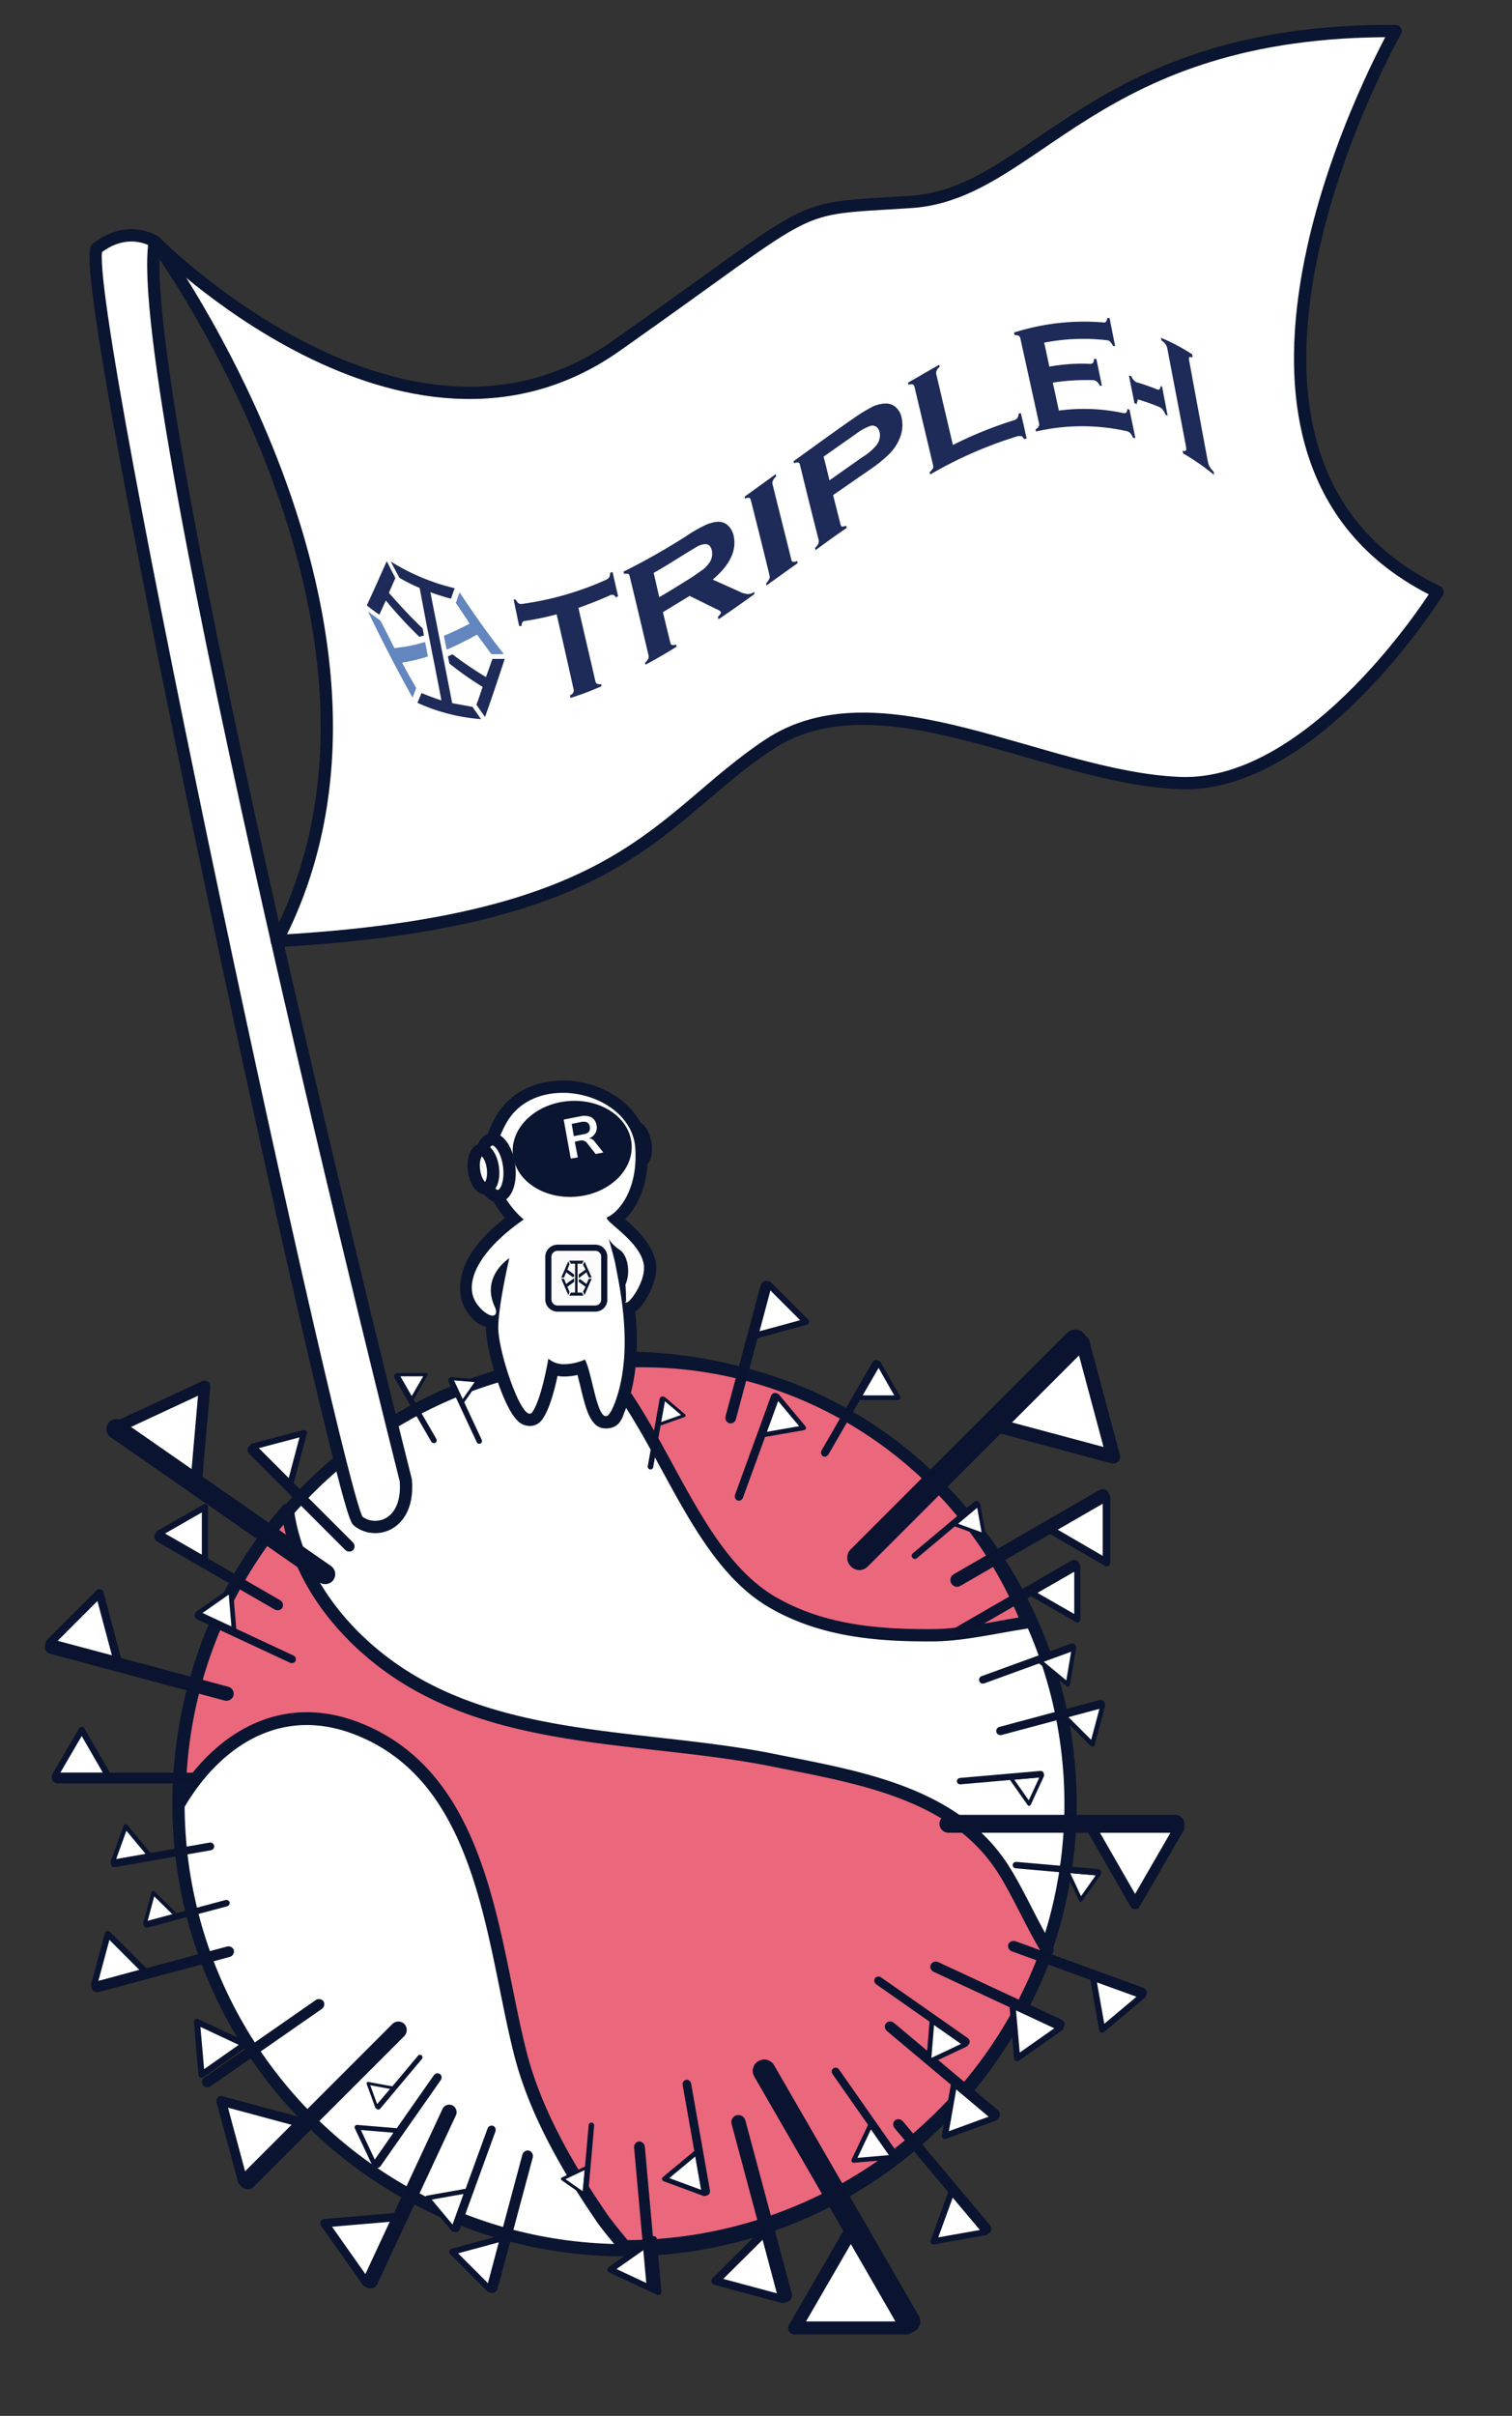 <svg xmlns="http://www.w3.org/2000/svg" xmlns:xlink="http://www.w3.org/1999/xlink" viewBox="0 0 492.2 786.1"><rect x="0" y="0" width="492.2" height="786.1" fill="#333333" stroke="none"/><defs><style>.a{fill:none;}.b{clip-path:url(#a);}.c{clip-path:url(#b);}.d{fill:#0a1531;}.e{clip-path:url(#c);}.f{clip-path:url(#d);}.g{clip-path:url(#e);}.h,.n,.u{fill:#eb677c;}.i{clip-path:url(#f);}.j{clip-path:url(#g);}.k{clip-path:url(#h);}.l,.p,.q{fill:#fbfbfb;}.aa,.ab,.ac,.ad,.ae,.af,.ag,.ah,.ai,.aj,.ak,.al,.am,.an,.ao,.ap,.aq,.ar,.as,.at,.au,.av,.aw,.ax,.ay,.l,.p,.v,.w,.x,.y,.z{stroke:#0a1430;}.aa,.ab,.ac,.ad,.ae,.af,.ag,.ah,.ai,.aj,.ak,.al,.am,.an,.ao,.ap,.aq,.ar,.as,.at,.au,.av,.aw,.ax,.ay,.l,.m,.n,.p,.u,.v,.w,.x,.y,.z{stroke-linejoin:round;}.l{stroke-width:2.5px;}.aa,.ab,.ac,.ad,.ae,.af,.ag,.ah,.ai,.aj,.ak,.al,.am,.an,.ao,.ap,.aq,.ar,.as,.at,.au,.av,.aw,.ax,.ay,.m,.o,.v,.w,.x,.y,.z{fill:#fff;}.m,.n,.u{stroke:#0a1531;stroke-linecap:round;}.m,.n,.p{stroke-width:4px;}.r{fill:#0a1430;}.s{fill:#6386bf;}.t{fill:#1e2b58;}.u{stroke-width:4.17px;}.v{stroke-width:0.99px;}.w{stroke-width:3.74px;}.x{stroke-width:1.51px;}.y{stroke-width:1.43px;}.z{stroke-width:2px;}.aa{stroke-width:0.95px;}.ab{stroke-width:1.55px;}.ac{stroke-width:2.73px;}.ad{stroke-width:1.54px;}.ae{stroke-width:1px;}.af{stroke-width:1.6px;}.ag{stroke-width:1.49px;}.ah{stroke-width:1.56px;}.ai{stroke-width:1.21px;}.aj{stroke-width:1.19px;}.ak{stroke-width:1.4px;}.al{stroke-width:2.47px;}.am{stroke-width:1.18px;}.an{stroke-width:1.55px;}.ao{stroke-width:1.01px;}.ap{stroke-width:1.08px;}.aq{stroke-width:2.65px;}.ar{stroke-width:1.21px;}.as{stroke-width:3.13px;}.at{stroke-width:2.63px;}.au{stroke-width:4.24px;}.av{stroke-width:3.33px;}.aw{stroke-width:1.53px;}.ax{stroke-width:4.48px;}.ay{stroke-width:1.5px;}</style><clipPath id="a"><circle class="a" cx="-299" cy="546.3" r="105.6"/></clipPath><clipPath id="b"><path class="a" d="M-338.3,467.9s134.5,97.8,83.3,284.6l92.4-25.5S-116.4,565.7-338.3,467.9Z"/></clipPath><clipPath id="c"><path class="a" d="M-338.3,467.9S-186.4,400.3-50.1,538L-26,445.2S-142.7,324.5-338.3,467.9Z"/></clipPath><clipPath id="d"><path class="a" d="M-338.3,467.9s17.4-165.4,204.8-214.5l-68.3-67.3S-364.7,226.8-338.3,467.9Z"/></clipPath><clipPath id="e"><circle class="a" cx="805.6" cy="530.1" r="97.8"/></clipPath><clipPath id="f"><path class="a" d="M769.2,457.4S644.6,366.8,692,193.7l-85.7,23.7S563.5,366.8,769.2,457.4Z"/></clipPath><clipPath id="g"><path class="a" d="M769.2,457.4s-140.8,62.6-267-65l-22.3,86S587.9,590.2,769.2,457.4Z"/></clipPath><clipPath id="h"><path class="a" d="M769.2,457.4S753,610.6,579.4,656.1l63.3,62.3S793.5,680.8,769.2,457.4Z"/></clipPath></defs><title>Triple-I_orion</title><g class="b"><g class="c"><polygon class="d" points="-7 326.6 -4.1 332.5 2.5 333.5 -2.3 338.1 -1.2 344.6 -7 341.5 -12.9 344.6 -11.8 338.1 -16.5 333.5 -10 332.5 -7 326.6"/><polygon class="d" points="-7 354.1 -4.1 360 2.5 360.9 -2.3 365.6 -1.2 372.1 -7 369 -12.9 372.1 -11.8 365.6 -16.5 360.9 -10 360 -7 354.1"/><polygon class="d" points="-7 381.5 -4.1 387.4 2.5 388.4 -2.3 393 -1.2 399.6 -7 396.5 -12.9 399.6 -11.8 393 -16.5 388.4 -10 387.4 -7 381.5"/><polygon class="d" points="-7 409 -4.1 414.9 2.5 415.9 -2.3 420.5 -1.2 427 -7 423.9 -12.9 427 -11.8 420.5 -16.5 415.9 -10 414.9 -7 409"/><polygon class="d" points="-7 436.4 -4.1 442.4 2.5 443.3 -2.3 447.9 -1.2 454.5 -7 451.4 -12.9 454.5 -11.8 447.9 -16.5 443.3 -10 442.4 -7 436.4"/><polygon class="d" points="-7 463.9 -4.1 469.8 2.5 470.8 -2.3 475.4 -1.2 481.9 -7 478.9 -12.9 481.9 -11.8 475.4 -16.5 470.8 -10 469.8 -7 463.9"/><polygon class="d" points="-7.9 489.3 -5 495.3 1.6 496.2 -3.2 500.8 -2 507.4 -7.9 504.3 -13.8 507.4 -12.6 500.8 -17.4 496.2 -10.8 495.3 -7.9 489.3"/><polygon class="d" points="-7.9 516.8 -5 522.7 1.6 523.7 -3.2 528.3 -2 534.8 -7.9 531.7 -13.8 534.8 -12.6 528.3 -17.4 523.7 -10.8 522.7 -7.9 516.8"/><polygon class="d" points="-7.9 544.2 -5 550.2 1.6 551.1 -3.2 555.8 -2 562.3 -7.9 559.2 -13.8 562.3 -12.6 555.8 -17.4 551.1 -10.8 550.2 -7.9 544.2"/><polygon class="d" points="-7.9 571.7 -5 577.6 1.6 578.6 -3.2 583.2 -2 589.7 -7.9 586.7 -13.8 589.7 -12.6 583.2 -17.4 578.6 -10.8 577.6 -7.9 571.7"/><polygon class="d" points="-7.9 599.2 -5 605.1 1.6 606.1 -3.2 610.7 -2 617.2 -7.9 614.1 -13.8 617.2 -12.6 610.7 -17.4 606.1 -10.8 605.1 -7.9 599.2"/><polygon class="d" points="-7.9 626.6 -5 632.6 1.6 633.5 -3.2 638.1 -2 644.7 -7.9 641.6 -13.8 644.7 -12.6 638.1 -17.4 633.5 -10.8 632.6 -7.9 626.6"/><polygon class="d" points="-7.9 652 -5 658 1.6 658.9 -3.2 663.6 -2 670.1 -7.9 667 -13.8 670.1 -12.6 663.6 -17.4 658.9 -10.8 658 -7.9 652"/><polygon class="d" points="-7.9 679.5 -5 685.4 1.6 686.4 -3.2 691 -2 697.5 -7.9 694.5 -13.8 697.5 -12.6 691 -17.4 686.4 -10.8 685.4 -7.9 679.5"/><polygon class="d" points="-7.9 707 -5 712.9 1.6 713.9 -3.2 718.5 -2 725 -7.9 721.9 -13.8 725 -12.6 718.5 -17.4 713.9 -10.8 712.9 -7.9 707"/><polygon class="d" points="-7.9 734.4 -5 740.4 1.6 741.3 -3.2 745.9 -2 752.5 -7.9 749.4 -13.8 752.5 -12.6 745.9 -17.4 741.3 -10.8 740.4 -7.9 734.4"/><polygon class="d" points="-7.9 761.9 -5 767.8 1.6 768.8 -3.2 773.4 -2 779.9 -7.9 776.9 -13.8 779.9 -12.6 773.4 -17.4 768.8 -10.8 767.8 -7.9 761.9"/></g><g class="e"><polygon class="d" points="-11.9 545.4 -5.3 545.8 -1.2 540.6 0.4 547.1 6.7 549.4 1.1 552.9 0.8 559.5 -4.3 555.3 -10.7 557.1 -8.2 550.9 -11.9 545.4"/><polygon class="d" points="-15.3 441.5 -8.7 441.9 -4.6 436.7 -3 443.1 3.2 445.4 -2.4 449 -2.6 455.6 -7.7 451.3 -14.1 453.1 -11.6 447 -15.3 441.5"/><polygon class="d" points="-0.9 416.5 5.7 416.9 9.8 411.7 11.5 418.1 17.7 420.4 12.1 423.9 11.8 430.6 6.7 426.3 0.4 428.1 2.8 422 -0.9 416.5"/><polygon class="d" points="-6 480.2 0.6 480.7 4.7 475.5 6.4 481.9 12.6 484.2 7 487.7 6.7 494.3 1.6 490.1 -4.7 491.9 -2.3 485.7 -6 480.2"/><polygon class="d" points="8.5 455.2 15.1 455.6 19.2 450.4 20.8 456.9 27 459.2 21.4 462.7 21.2 469.3 16.1 465.1 9.7 466.9 12.1 460.7 8.5 455.2"/><polygon class="d" points="22.9 430.2 29.5 430.6 33.6 425.4 35.3 431.9 41.5 434.1 35.9 437.7 35.6 444.3 30.5 440.1 24.1 441.9 26.6 435.7 22.9 430.2"/><polygon class="d" points="3.4 519 10 519.4 14.1 514.2 15.7 520.6 21.9 522.9 16.3 526.5 16.1 533.1 11 528.8 4.6 530.6 7 524.5 3.4 519"/><polygon class="d" points="17.8 494 24.4 494.4 28.5 489.2 30.2 495.6 36.4 497.9 30.8 501.4 30.5 508.1 25.4 503.8 19 505.6 21.5 499.5 17.8 494"/><polygon class="d" points="32.3 468.9 38.9 469.4 43 464.2 44.6 470.6 50.8 472.9 45.2 476.4 44.9 483 39.9 478.8 33.5 480.6 35.9 474.5 32.3 468.9"/><polygon class="d" points="46.7 443.9 53.3 444.4 57.4 439.2 59 445.6 65.2 447.9 59.6 451.4 59.4 458 54.3 453.8 47.9 455.6 50.4 449.4 46.7 443.9"/><polygon class="d" points="-13.6 273.8 -7 274.2 -2.9 269 -1.3 275.4 4.9 277.7 -0.7 281.3 -0.9 287.9 -6 283.7 -12.4 285.4 -10 279.3 -13.6 273.8"/><polygon class="d" points="-4.3 312.5 2.3 313 6.4 307.8 8.1 314.2 14.3 316.5 8.7 320 8.4 326.6 3.3 322.4 -3.1 324.2 -0.6 318 -4.3 312.5"/><polygon class="d" points="10.2 287.5 16.8 288 20.9 282.8 22.5 289.2 28.7 291.5 23.1 295 22.8 301.6 17.8 297.4 11.4 299.2 13.8 293 10.2 287.5"/><polygon class="d" points="-9.4 376.3 -2.8 376.7 1.3 371.5 3 377.9 9.2 380.2 3.6 383.8 3.3 390.4 -1.8 386.2 -8.2 388 -5.7 381.8 -9.4 376.3"/><polygon class="d" points="5.1 351.3 11.7 351.7 15.8 346.5 17.4 352.9 23.6 355.2 18 358.8 17.7 365.4 12.7 361.1 6.3 362.9 8.7 356.8 5.1 351.3"/><polygon class="d" points="19.5 326.3 26.1 326.7 30.2 321.5 31.8 327.9 38 330.2 32.4 333.7 32.2 340.4 27.1 336.1 20.7 337.9 23.2 331.8 19.5 326.3"/><polygon class="d" points="33.9 301.3 40.5 301.7 44.6 296.5 46.3 302.9 52.5 305.2 46.9 308.7 46.6 315.3 41.5 311.1 35.2 312.9 37.6 306.8 33.9 301.3"/><polygon class="d" points="14.4 390 21 390.5 25.1 385.3 26.7 391.7 32.9 394 27.3 397.5 27.1 404.1 22 399.9 15.6 401.7 18.1 395.5 14.4 390"/><polygon class="d" points="28.8 365 35.4 365.4 39.5 360.2 41.2 366.7 47.4 369 41.8 372.5 41.5 379.1 36.4 374.9 30.1 376.7 32.5 370.5 28.8 365"/><polygon class="d" points="43.3 340 49.9 340.4 54 335.2 55.6 341.6 61.8 343.9 56.2 347.5 56 354.1 50.9 349.9 44.5 351.7 47 345.5 43.3 340"/><polygon class="d" points="57.7 315 64.3 315.4 68.4 310.2 70.1 316.6 76.3 318.9 70.7 322.5 70.4 329.1 65.3 324.8 58.9 326.6 61.4 320.5 57.7 315"/><polygon class="d" points="38.2 403.8 44.8 404.2 48.9 399 50.5 405.4 56.7 407.7 51.1 411.2 50.9 417.9 45.8 413.6 39.4 415.4 41.9 409.3 38.2 403.8"/><polygon class="d" points="52.6 378.7 59.2 379.2 63.3 374 65 380.4 71.2 382.7 65.6 386.2 65.3 392.8 60.2 388.6 53.8 390.4 56.3 384.3 52.6 378.7"/><polygon class="d" points="67.1 353.7 73.7 354.2 77.8 349 79.4 355.4 85.6 357.7 80 361.2 79.8 367.8 74.7 363.6 68.3 365.4 70.7 359.2 67.1 353.7"/><polygon class="d" points="81.5 328.7 88.1 329.1 92.2 323.9 93.8 330.4 100.1 332.7 94.5 336.2 94.2 342.8 89.1 338.6 82.7 340.4 85.2 334.2 81.5 328.7"/><polygon class="d" points="62 417.5 68.6 417.9 72.7 412.7 74.3 419.1 80.5 421.4 74.9 425 74.7 431.6 69.6 427.4 63.2 429.2 65.6 423 62 417.5"/><polygon class="d" points="76.4 392.5 83 392.9 87.1 387.7 88.7 394.1 95 396.4 89.4 400 89.1 406.6 84 402.3 77.6 404.1 80.1 398 76.4 392.5"/><polygon class="d" points="90.8 367.5 97.5 367.9 101.6 362.7 103.2 369.1 109.4 371.4 103.8 374.9 103.5 381.6 98.4 377.3 92.1 379.1 94.5 373 90.8 367.5"/><polygon class="d" points="105.3 342.4 111.9 342.9 116 337.7 117.6 344.1 123.8 346.4 118.2 349.9 118 356.5 112.9 352.3 106.5 354.1 109 348 105.3 342.4"/></g><g class="f"><polygon class="d" points="5 529.4 8.6 523.9 6.2 517.8 12.6 519.6 17.7 515.3 17.9 521.9 23.5 525.5 17.3 527.8 15.7 534.2 11.6 529 5 529.4"/><polygon class="d" points="-9.5 504.4 -5.8 498.9 -8.2 492.7 -1.9 494.5 3.2 490.3 3.5 496.9 9.1 500.5 2.9 502.8 1.2 509.2 -2.9 504 -9.5 504.4"/><polygon class="d" points="28.8 515.7 32.4 510.2 30 504 36.4 505.8 41.4 501.6 41.7 508.2 47.3 511.7 41.1 514 39.5 520.5 35.4 515.3 28.8 515.7"/><polygon class="d" points="14.3 490.7 18 485.2 15.5 479 21.9 480.8 27 476.6 27.3 483.2 32.9 486.7 26.7 489 25 495.4 20.9 490.2 14.3 490.7"/><polygon class="d" points="-0.1 465.7 3.5 460.2 1.1 454 7.5 455.8 12.6 451.6 12.8 458.2 18.4 461.7 12.2 464 10.6 470.4 6.5 465.2 -0.1 465.7"/><polygon class="d" points="-14.6 440.6 -10.9 435.1 -13.3 429 -7 430.8 -1.9 426.5 -1.6 433.2 4 436.7 -2.2 439 -3.9 445.4 -8 440.2 -14.6 440.6"/><polygon class="d" points="52.5 502 56.2 496.4 53.8 490.3 60.1 492.1 65.2 487.9 65.5 494.5 71.1 498 64.9 500.3 63.2 506.7 59.1 501.5 52.5 502"/><polygon class="d" points="38.1 476.9 41.8 471.4 39.3 465.3 45.7 467.1 50.8 462.8 51 469.5 56.6 473 50.4 475.3 48.8 481.7 44.7 476.5 38.1 476.9"/><polygon class="d" points="23.7 451.9 27.3 446.4 24.9 440.3 31.3 442.1 36.3 437.8 36.6 444.4 42.2 448 36 450.3 34.4 456.7 30.3 451.5 23.7 451.9"/><polygon class="d" points="9.2 426.9 12.9 421.4 10.4 415.3 16.8 417 21.9 412.8 22.2 419.4 27.8 423 21.6 425.3 19.9 431.7 15.8 426.5 9.2 426.9"/><polygon class="d" points="-6.1 400.5 -2.4 395 -4.8 388.8 1.5 390.6 6.6 386.4 6.9 393 12.5 396.5 6.3 398.8 4.7 405.2 0.6 400 -6.1 400.5"/></g></g><g class="g"><path class="h" d="M598.8,524.3a187.1,187.1,0,0,1-89.1-22.2c-20.2-11.1-30.8-22-31.3-22.4l-.8-.8,23.5-90.5,2.5,2.5c28.8,29.2,60.9,50.6,95.1,63.9a238.5,238.5,0,0,0,85.7,15.9h0c49.2,0,83.6-15.1,83.9-15.2l17-7.6-15,11c-59.2,43.4-116.9,65.4-171.4,65.4Z"/><path class="d" d="M502.2,392.3c63.7,64.4,131.1,80.4,182.2,80.4s84.8-15.4,84.8-15.4c-67.6,49.5-125,65-170.4,65-76.4,0-118.9-44-118.9-44l22.3-86m-2.1-7.8-1.8,6.8-22.3,86-.6,2.2,1.6,1.6c.4.4,11.3,11.5,31.8,22.7a187.5,187.5,0,0,0,90,22.5c55.1,0,113.1-22.1,172.7-65.8l30.1-22-34.1,15.1c-.3.2-34.4,15.1-83.1,15.1a233.8,233.8,0,0,1-84.9-15.8c-34.1-13.1-65.8-34.4-94.5-63.4l-4.9-5Z"/><g class="i"><polygon class="d" points="489 588.3 486.3 582.8 480.2 581.9 484.6 577.6 483.6 571.6 489 574.4 494.4 571.6 493.4 577.6 497.8 581.9 491.7 582.8 489 588.3"/><polygon class="d" points="462.3 588.3 459.5 582.8 453.5 581.9 457.9 577.6 456.8 571.6 462.3 574.4 467.7 571.6 466.6 577.6 471 581.9 465 582.8 462.3 588.3"/><polygon class="d" points="489 562.9 486.3 557.4 480.2 556.5 484.6 552.2 483.6 546.1 489 549 494.4 546.1 493.4 552.2 497.8 556.5 491.7 557.4 489 562.9"/><polygon class="d" points="462.3 562.9 459.5 557.4 453.5 556.5 457.9 552.2 456.8 546.1 462.3 549 467.7 546.1 466.6 552.2 471 556.5 465 557.4 462.3 562.9"/><polygon class="d" points="489 537.4 486.3 531.9 480.2 531 484.6 526.8 483.6 520.7 489 523.6 494.4 520.7 493.4 526.8 497.8 531 491.7 531.9 489 537.4"/><polygon class="d" points="462.3 537.4 459.5 531.9 453.5 531 457.9 526.8 456.8 520.7 462.3 523.6 467.7 520.7 466.6 526.8 471 531 465 531.9 462.3 537.4"/><polygon class="d" points="489 512 486.3 506.5 480.2 505.6 484.6 501.3 483.6 495.3 489 498.1 494.4 495.3 493.4 501.3 497.8 505.6 491.7 506.5 489 512"/><polygon class="d" points="462.3 512 459.5 506.5 453.5 505.6 457.9 501.3 456.8 495.3 462.3 498.1 467.7 495.3 466.6 501.3 471 505.6 465 506.5 462.3 512"/><polygon class="d" points="489 486.5 486.3 481 480.2 480.2 484.6 475.9 483.6 469.8 489 472.7 494.4 469.8 493.4 475.9 497.8 480.2 491.7 481 489 486.5"/><polygon class="d" points="462.3 486.5 459.5 481 453.5 480.2 457.9 475.9 456.8 469.8 462.3 472.7 467.7 469.8 466.6 475.9 471 480.2 465 481 462.3 486.5"/><polygon class="d" points="489 461.1 486.3 455.6 480.2 454.7 484.6 450.4 483.6 444.4 489 447.2 494.4 444.4 493.4 450.4 497.8 454.7 491.7 455.6 489 461.1"/><polygon class="d" points="462.3 461.1 459.5 455.6 453.5 454.7 457.9 450.4 456.8 444.4 462.3 447.2 467.7 444.4 466.6 450.4 471 454.7 465 455.6 462.3 461.1"/><polygon class="d" points="489.8 437.6 487.1 432.1 481 431.2 485.4 426.9 484.4 420.8 489.8 423.7 495.2 420.8 494.2 426.9 498.6 431.2 492.5 432.1 489.8 437.6"/><polygon class="d" points="463.1 437.6 460.3 432.1 454.3 431.2 458.7 426.9 457.6 420.8 463.1 423.7 468.5 420.8 467.4 426.9 471.8 431.2 465.8 432.1 463.1 437.6"/><polygon class="d" points="489.8 412.1 487.1 406.6 481 405.7 485.4 401.5 484.4 395.4 489.8 398.3 495.2 395.4 494.2 401.5 498.6 405.7 492.5 406.6 489.8 412.1"/><polygon class="d" points="463.1 412.1 460.3 406.6 454.3 405.7 458.7 401.5 457.6 395.4 463.1 398.3 468.5 395.4 467.4 401.5 471.8 405.7 465.8 406.6 463.1 412.1"/><polygon class="d" points="489.8 386.7 487.1 381.2 481 380.3 485.4 376 484.4 370 489.8 372.8 495.2 370 494.2 376 498.6 380.3 492.5 381.2 489.8 386.7"/><polygon class="d" points="463.1 386.7 460.3 381.2 454.3 380.3 458.7 376 457.6 370 463.1 372.8 468.5 370 467.4 376 471.8 380.3 465.8 381.2 463.1 386.7"/><polygon class="d" points="489.8 361.2 487.1 355.7 481 354.9 485.4 350.6 484.4 344.5 489.8 347.4 495.2 344.5 494.2 350.6 498.6 354.9 492.5 355.7 489.8 361.2"/><polygon class="d" points="463.1 361.2 460.3 355.7 454.3 354.9 458.7 350.6 457.6 344.5 463.1 347.4 468.5 344.5 467.4 350.6 471.8 354.9 465.8 355.7 463.1 361.2"/><polygon class="d" points="489.8 335.8 487.1 330.3 481 329.4 485.4 325.1 484.4 319.1 489.8 321.9 495.2 319.1 494.2 325.1 498.6 329.4 492.5 330.3 489.8 335.8"/><polygon class="d" points="463.1 335.8 460.3 330.3 454.3 329.4 458.7 325.1 457.6 319.1 463.1 321.9 468.5 319.1 467.4 325.1 471.8 329.4 465.8 330.3 463.1 335.8"/><polygon class="d" points="489.8 310.4 487.1 304.9 481 304 485.4 299.7 484.4 293.6 489.8 296.5 495.2 293.6 494.2 299.7 498.6 304 492.5 304.9 489.8 310.4"/><polygon class="d" points="463.1 310.4 460.3 304.9 454.3 304 458.7 299.7 457.6 293.6 463.1 296.5 468.5 293.6 467.4 299.7 471.8 304 465.8 304.9 463.1 310.4"/><polygon class="d" points="489.8 286.8 487.1 281.3 481 280.4 485.4 276.1 484.4 270.1 489.8 273 495.2 270.1 494.2 276.1 498.6 280.4 492.5 281.3 489.8 286.8"/><polygon class="d" points="463.1 286.8 460.3 281.3 454.3 280.4 458.7 276.1 457.6 270.1 463.1 273 468.5 270.1 467.4 276.1 471.8 280.4 465.8 281.3 463.1 286.8"/><polygon class="d" points="489.8 261.4 487.1 255.9 481 255 485.4 250.7 484.4 244.7 489.8 247.5 495.2 244.7 494.2 250.7 498.6 255 492.5 255.9 489.8 261.4"/><polygon class="d" points="463.1 261.4 460.3 255.9 454.3 255 458.7 250.7 457.6 244.7 463.1 247.5 468.5 244.7 467.4 250.7 471.8 255 465.8 255.9 463.1 261.4"/><polygon class="d" points="489.8 235.9 487.1 230.4 481 229.6 485.4 225.3 484.4 219.2 489.8 222.1 495.2 219.2 494.2 225.3 498.6 229.6 492.5 230.4 489.8 235.9"/><polygon class="d" points="463.1 235.9 460.3 230.4 454.3 229.6 458.7 225.3 457.6 219.2 463.1 222.1 468.5 219.2 467.4 225.3 471.8 229.6 465.8 230.4 463.1 235.9"/><polygon class="d" points="489.8 210.5 487.1 205 481 204.1 485.4 199.8 484.4 193.8 489.8 196.6 495.2 193.8 494.2 199.8 498.6 204.1 492.5 205 489.8 210.5"/><polygon class="d" points="463.1 210.5 460.3 205 454.3 204.1 458.7 199.8 457.6 193.8 463.1 196.6 468.5 193.8 467.4 199.8 471.8 204.1 465.8 205 463.1 210.5"/><polygon class="d" points="489.8 185.1 487.1 179.6 481 178.7 485.4 174.4 484.4 168.3 489.8 171.2 495.2 168.3 494.2 174.4 498.6 178.7 492.5 179.6 489.8 185.1"/><polygon class="d" points="463.1 185.1 460.3 179.6 454.3 178.7 458.7 174.4 457.6 168.3 463.1 171.2 468.5 168.3 467.4 174.4 471.8 178.7 465.8 179.6 463.1 185.1"/><polygon class="d" points="489.8 159.6 487.1 154.1 481 153.2 485.4 148.9 484.4 142.9 489.8 145.8 495.2 142.9 494.2 148.9 498.6 153.2 492.5 154.1 489.8 159.6"/><polygon class="d" points="463.1 159.6 460.3 154.1 454.3 153.2 458.7 148.9 457.6 142.9 463.1 145.8 468.5 142.9 467.4 148.9 471.8 153.2 465.8 154.1 463.1 159.6"/></g><g class="j"><polygon class="d" points="502.1 625.8 496 625.4 492.2 630.2 490.7 624.3 485 622.2 490.1 618.9 490.4 612.7 495.1 616.7 501 615 498.7 620.7 502.1 625.8"/><polygon class="d" points="488.8 649 482.6 648.6 478.8 653.4 477.3 647.5 471.6 645.3 476.8 642.1 477 635.9 481.7 639.8 487.6 638.2 485.4 643.9 488.8 649"/><polygon class="d" points="502.2 375.1 496.1 374.7 492.3 379.6 490.7 373.6 485 371.5 490.2 368.2 490.4 362.1 495.1 366 501 364.3 498.8 370 502.2 375.1"/><polygon class="d" points="488.8 398.3 482.7 397.9 478.9 402.7 477.4 396.8 471.6 394.7 476.8 391.4 477 385.3 481.8 389.2 487.7 387.5 485.4 393.2 488.8 398.3"/><polygon class="d" points="506.9 316.1 500.8 315.7 497 320.5 495.5 314.5 489.7 312.4 494.9 309.1 495.1 303 499.9 306.9 505.8 305.3 503.5 311 506.9 316.1"/><polygon class="d" points="493.5 339.2 487.4 338.8 483.6 343.7 482.1 337.7 476.3 335.6 481.5 332.3 481.8 326.2 486.5 330.1 492.4 328.4 490.1 334.1 493.5 339.2"/><polygon class="d" points="480.1 362.4 474 362 470.2 366.8 468.7 360.9 463 358.8 468.1 355.5 468.4 349.4 473.1 353.3 479 351.6 476.7 357.3 480.1 362.4"/><polygon class="d" points="466.8 385.6 460.6 385.2 456.8 390 455.3 384.1 449.6 381.9 454.8 378.7 455 372.5 459.7 376.5 465.6 374.8 463.4 380.5 466.8 385.6"/><polygon class="d" points="500.6 530.5 494.5 530.1 490.7 534.9 489.2 528.9 483.4 526.8 488.6 523.5 488.9 517.4 493.6 521.3 499.5 519.7 497.2 525.4 500.6 530.5"/><polygon class="d" points="505.3 471.4 499.2 471 495.4 475.8 493.9 469.9 488.2 467.8 493.3 464.5 493.6 458.4 498.3 462.3 504.2 460.6 501.9 466.3 505.3 471.4"/><polygon class="d" points="492 494.6 485.8 494.2 482 499 480.5 493.1 474.8 490.9 480 487.7 480.2 481.5 484.9 485.4 490.8 483.8 488.6 489.5 492 494.6"/><polygon class="d" points="478.6 517.8 472.5 517.4 468.7 522.2 467.2 516.2 461.4 514.1 466.6 510.8 466.8 504.7 471.5 508.6 477.4 507 475.2 512.7 478.6 517.8"/><polygon class="d" points="496.7 435.5 490.6 435.1 486.8 439.9 485.3 434 479.5 431.9 484.7 428.6 484.9 422.5 489.6 426.4 495.6 424.7 493.3 430.4 496.7 435.5"/><polygon class="d" points="483.3 458.7 477.2 458.3 473.4 463.1 471.9 457.2 466.1 455 471.3 451.8 471.6 445.6 476.3 449.6 482.2 447.9 479.9 453.6 483.3 458.7"/><polygon class="d" points="469.9 481.9 463.8 481.5 460 486.3 458.5 480.3 452.7 478.2 457.9 474.9 458.2 468.8 462.9 472.7 468.8 471.1 466.5 476.8 469.9 481.9"/><polygon class="d" points="456.6 505 450.4 504.6 446.6 509.5 445.1 503.5 439.4 501.4 444.6 498.1 444.8 492 449.5 495.9 455.4 494.2 453.1 499.9 456.6 505"/><polygon class="d" points="474.7 422.8 468.5 422.4 464.7 427.2 463.2 421.3 457.5 419.1 462.7 415.9 462.9 409.7 467.6 413.7 473.5 412 471.3 417.7 474.7 422.8"/><polygon class="d" points="461.3 446 455.2 445.6 451.4 450.4 449.8 444.4 444.1 442.3 449.3 439 449.5 432.9 454.2 436.8 460.1 435.2 457.9 440.9 461.3 446"/><polygon class="d" points="447.9 469.1 441.8 468.7 438 473.6 436.5 467.6 430.7 465.5 435.9 462.2 436.1 456.1 440.9 460 446.8 458.3 444.5 464 447.9 469.1"/><polygon class="d" points="434.5 492.3 428.4 491.9 424.6 496.7 423.1 490.8 417.3 488.7 422.5 485.4 422.8 479.3 427.5 483.2 433.4 481.5 431.1 487.2 434.5 492.3"/><polygon class="d" points="452.6 410.1 446.5 409.7 442.7 414.5 441.2 408.6 435.4 406.4 440.6 403.2 440.9 397 445.6 400.9 451.5 399.3 449.2 405 452.6 410.1"/><polygon class="d" points="439.2 433.3 433.1 432.9 429.3 437.7 427.8 431.7 422.1 429.6 427.2 426.3 427.5 420.2 432.2 424.1 438.1 422.5 435.8 428.2 439.2 433.3"/><polygon class="d" points="425.9 456.4 419.7 456 415.9 460.8 414.4 454.9 408.7 452.8 413.9 449.5 414.1 443.4 418.8 447.3 424.7 445.6 422.5 451.3 425.9 456.4"/><polygon class="d" points="412.5 479.6 406.4 479.2 402.6 484 401.1 478.1 395.3 475.9 400.5 472.7 400.7 466.5 405.4 470.5 411.4 468.8 409.1 474.5 412.5 479.6"/><polygon class="d" points="508.5 567.7 502.4 567.3 498.6 572.1 497.1 566.2 491.3 564 496.5 560.8 496.8 554.6 501.5 558.6 507.4 556.9 505.1 562.6 508.5 567.7"/><polygon class="d" points="495.1 590.9 489 590.5 485.2 595.3 483.7 589.3 477.9 587.2 483.1 583.9 483.4 577.8 488.1 581.7 494 580.1 491.7 585.8 495.1 590.9"/><polygon class="d" points="481.7 614 475.6 613.6 471.8 618.5 470.3 612.5 464.6 610.4 469.8 607.1 470 601 474.7 604.9 480.6 603.2 478.3 608.9 481.7 614"/><polygon class="d" points="468.4 637.2 462.3 636.8 458.5 641.6 456.9 635.7 451.2 633.6 456.4 630.3 456.6 624.1 461.3 628.1 467.2 626.4 465 632.1 468.4 637.2"/><polygon class="d" points="486.5 555 480.4 554.6 476.6 559.4 475 553.4 469.3 551.3 474.5 548 474.7 541.9 479.4 545.8 485.3 544.2 483.1 549.9 486.5 555"/><polygon class="d" points="473.1 578.1 467 577.7 463.2 582.6 461.7 576.6 455.9 574.5 461.1 571.2 461.3 565.1 466.1 569 472 567.3 469.7 573 473.1 578.1"/><polygon class="d" points="459.7 601.3 453.6 600.9 449.8 605.7 448.3 599.8 442.5 597.7 447.7 594.4 448 588.3 452.7 592.2 458.6 590.5 456.3 596.2 459.7 601.3"/><polygon class="d" points="446.3 624.5 440.2 624.1 436.4 628.9 434.9 623 429.2 620.8 434.3 617.6 434.6 611.4 439.3 615.4 445.2 613.7 442.9 619.4 446.3 624.5"/><polygon class="d" points="464.4 542.2 458.3 541.9 454.5 546.7 453 540.7 447.3 538.6 452.4 535.3 452.7 529.2 457.4 533.1 463.3 531.5 461 537.1 464.4 542.2"/><polygon class="d" points="451.1 565.4 444.9 565 441.1 569.8 439.6 563.9 433.9 561.8 439.1 558.5 439.3 552.4 444 556.3 449.9 554.6 447.7 560.3 451.1 565.4"/><polygon class="d" points="437.7 588.6 431.6 588.2 427.8 593 426.3 587.1 420.5 584.9 425.7 581.7 425.9 575.5 430.6 579.5 436.6 577.8 434.3 583.5 437.7 588.6"/><polygon class="d" points="424.3 611.8 418.2 611.4 414.4 616.2 412.9 610.2 407.1 608.1 412.3 604.8 412.6 598.7 417.3 602.6 423.2 601 420.9 606.7 424.3 611.8"/><polygon class="d" points="442.4 529.5 436.3 529.1 432.5 533.9 431 528 425.2 525.9 430.4 522.6 430.7 516.5 435.4 520.4 441.3 518.7 439 524.4 442.4 529.5"/><polygon class="d" points="429 552.7 422.9 552.3 419.1 557.1 417.6 551.2 411.8 549 417 545.8 417.3 539.6 422 543.6 427.9 541.9 425.6 547.6 429 552.7"/><polygon class="d" points="415.7 575.9 409.5 575.5 405.7 580.3 404.2 574.3 398.5 572.2 403.7 568.9 403.9 562.8 408.6 566.7 414.5 565.1 412.2 570.8 415.7 575.9"/><polygon class="d" points="402.3 599 396.2 598.6 392.4 603.5 390.8 597.5 385.1 595.4 390.3 592.1 390.5 586 395.2 589.9 401.1 588.2 398.9 593.9 402.3 599"/><polygon class="d" points="420.4 516.8 414.3 516.4 410.5 521.2 408.9 515.3 403.2 513.2 408.4 509.9 408.6 503.8 413.3 507.7 419.2 506 417 511.7 420.4 516.8"/><polygon class="d" points="407 540 400.9 539.6 397.1 544.4 395.6 538.5 389.8 536.3 395 533.1 395.2 526.9 400 530.8 405.9 529.2 403.6 534.9 407 540"/><polygon class="d" points="393.6 563.2 387.5 562.8 383.7 567.6 382.2 561.6 376.4 559.5 381.6 556.2 381.9 550.1 386.6 554 392.5 552.4 390.2 558.1 393.6 563.2"/><polygon class="d" points="380.2 586.3 374.1 585.9 370.3 590.7 368.8 584.8 363.1 582.7 368.2 579.4 368.5 573.3 373.2 577.2 379.1 575.5 376.8 581.2 380.2 586.3"/><polygon class="d" points="398.3 504.1 392.2 503.7 388.4 508.5 386.9 502.6 381.2 500.4 386.3 497.2 386.6 491 391.3 495 397.2 493.3 394.9 499 398.3 504.1"/><polygon class="d" points="385 527.3 378.8 526.9 375 531.7 373.5 525.7 367.8 523.6 373 520.3 373.2 514.2 377.9 518.1 383.8 516.5 381.6 522.2 385 527.3"/><polygon class="d" points="371.6 550.4 365.5 550 361.7 554.9 360.2 548.9 354.4 546.8 359.6 543.5 359.8 537.4 364.6 541.3 370.5 539.6 368.2 545.3 371.6 550.4"/><polygon class="d" points="358.2 573.6 352.1 573.2 348.3 578 346.8 572.1 341 570 346.2 566.7 346.5 560.5 351.2 564.5 357.1 562.8 354.8 568.5 358.2 573.6"/></g><g class="k"><polygon class="d" points="495.2 375 491.8 380.1 494.1 385.8 488.2 384.1 483.4 388 483.2 381.9 478 378.6 483.8 376.5 485.3 370.6 489.1 375.4 495.2 375"/><polygon class="d" points="508.6 398.1 505.2 403.2 507.4 408.9 501.5 407.3 496.8 411.2 496.6 405.1 491.4 401.8 497.2 399.7 498.7 393.7 502.5 398.5 508.6 398.1"/><polygon class="d" points="473.2 387.7 469.8 392.8 472 398.5 466.1 396.8 461.4 400.7 461.2 394.6 456 391.3 461.7 389.2 463.3 383.3 467.1 388.1 473.2 387.7"/><polygon class="d" points="486.6 410.9 483.1 416 485.4 421.7 479.5 420 474.8 423.9 474.6 417.8 469.4 414.5 475.1 412.4 476.6 406.4 480.4 411.3 486.6 410.9"/><polygon class="d" points="499.9 434 496.5 439.1 498.8 444.8 492.9 443.2 488.2 447.1 487.9 441 482.7 437.7 488.5 435.6 490 429.6 493.8 434.4 499.9 434"/><polygon class="d" points="451.1 400.4 447.7 405.5 450 411.2 444.1 409.5 439.4 413.5 439.1 407.3 434 404.1 439.7 401.9 441.2 396 445 400.8 451.1 400.4"/><polygon class="d" points="464.5 423.6 461.1 428.7 463.4 434.4 457.5 432.7 452.8 436.6 452.5 430.5 447.3 427.2 453.1 425.1 454.6 419.2 458.4 424 464.5 423.6"/><polygon class="d" points="477.9 446.8 474.5 451.9 476.8 457.6 470.9 455.9 466.1 459.8 465.9 453.7 460.7 450.4 466.5 448.3 468 442.3 471.8 447.2 477.9 446.8"/><polygon class="d" points="491.3 469.9 487.9 475 490.1 480.7 484.2 479.1 479.5 483 479.3 476.9 474.1 473.6 479.8 471.5 481.4 465.5 485.2 470.3 491.3 469.9"/><polygon class="d" points="429.1 413.1 425.7 418.2 428 423.9 422.1 422.3 417.4 426.2 417.1 420.1 411.9 416.8 417.7 414.7 419.2 408.7 423 413.5 429.1 413.1"/><polygon class="d" points="442.5 436.3 439.1 441.4 441.4 447.1 435.4 445.4 430.7 449.4 430.5 443.2 425.3 440 431.1 437.8 432.6 431.9 436.4 436.7 442.5 436.3"/><polygon class="d" points="455.9 459.5 452.5 464.6 454.7 470.3 448.8 468.6 444.1 472.5 443.9 466.4 438.7 463.1 444.4 461 445.9 455.1 449.7 459.9 455.9 459.5"/><polygon class="d" points="469.2 482.6 465.8 487.7 468.1 493.4 462.2 491.8 457.5 495.7 457.2 489.6 452.1 486.3 457.8 484.2 459.3 478.2 463.1 483 469.2 482.6"/><polygon class="d" points="407.1 425.8 403.7 430.9 405.9 436.6 400 435 395.3 438.9 395.1 432.8 389.9 429.5 395.6 427.4 397.2 421.4 401 426.2 407.1 425.8"/><polygon class="d" points="420.5 449 417.1 454.1 419.3 459.8 413.4 458.2 408.7 462.1 408.5 455.9 403.3 452.7 409 450.5 410.5 444.6 414.3 449.4 420.5 449"/><polygon class="d" points="433.8 472.2 430.4 477.3 432.7 483 426.8 481.3 422.1 485.2 421.8 479.1 416.6 475.8 422.4 473.7 423.9 467.8 427.7 472.6 433.8 472.2"/><polygon class="d" points="447.2 495.4 443.8 500.5 446.1 506.2 440.2 504.5 435.5 508.4 435.2 502.3 430 499 435.8 496.9 437.3 490.9 441.1 495.8 447.2 495.4"/><polygon class="d" points="505.4 494.4 502 499.5 504.3 505.2 498.4 503.6 493.7 507.5 493.4 501.3 488.2 498.1 494 495.9 495.5 490 499.3 494.8 505.4 494.4"/><polygon class="d" points="483.4 507.1 480 512.2 482.3 517.9 476.3 516.3 471.6 520.2 471.4 514.1 466.2 510.8 472 508.7 473.5 502.7 477.3 507.5 483.4 507.1"/><polygon class="d" points="496.8 530.3 493.4 535.4 495.6 541.1 489.7 539.4 485 543.4 484.8 537.2 479.6 534 485.3 531.8 486.8 525.9 490.6 530.7 496.8 530.3"/><polygon class="d" points="461.4 519.9 457.9 525 460.2 530.7 454.3 529 449.6 532.9 449.4 526.8 444.2 523.5 449.9 521.4 451.4 515.4 455.2 520.3 461.4 519.9"/><polygon class="d" points="474.7 543 471.3 548.1 473.6 553.8 467.7 552.2 463 556.1 462.7 550 457.5 546.7 463.3 544.6 464.8 538.6 468.6 543.4 474.7 543"/><polygon class="d" points="488.1 566.2 484.7 571.3 487 577 481.1 575.3 476.4 579.3 476.1 573.1 470.9 569.9 476.7 567.7 478.2 561.8 482 566.6 488.1 566.2"/><polygon class="d" points="501.5 589.4 498.1 594.5 500.4 600.2 494.4 598.5 489.7 602.4 489.5 596.3 484.3 593 490.1 590.9 491.6 585 495.4 589.8 501.5 589.4"/></g></g><ellipse class="l" cx="208" cy="372" rx="3.1" ry="6.3" transform="translate(-66.3 45.8) rotate(-10.8)"/><ellipse class="l" cx="204.3" cy="372.7" rx="4.6" ry="9.3" transform="matrix(0.98, -0.19, 0.19, 0.98, -66.48, 45.09)"/><circle class="m" cx="203.3" cy="587" r="145.2"/><path class="n" d="M251.2,521.2c-25.3-14.9-35.2-55-55.8-77.6a119,119,0,0,1,13.4-.7,135.2,135.2,0,0,1,125.6,85c-10.5,1.6-21.2,4.2-31,4.2C285.3,532.2,267.2,530.6,251.2,521.2Z"/><path class="o" d="M197.2,462.8c-3.4,0-4.6-5-6.3-11.9a49,49,0,0,0-1.6-5.9,20.3,20.3,0,0,1-5.5.9,11.2,11.2,0,0,1-3.8-.6c-.9,4.3-2.7,12.1-5.1,15.4a3,3,0,0,1-2.5,1.3,3.5,3.5,0,0,1-2.6-1.3c-4.2-4.2-9.7-22-9.6-28.9a10.3,10.3,0,0,1,.1-1.7c-2.5,0-5.3-2.3-7.3-5.7-3.4-5.9-1.2-16.2,14.4-27.8-4.3-4.4-13.4-16.3-4.3-32.3,3.9-6.8,11.3-10.7,20.1-10.7,15.1,0,24.9,10,25.6,19.7s-1.6,14.6-3.6,17.9a18.2,18.2,0,0,1-4.8,5.6,6.9,6.9,0,0,1,1.3,1.1c3.5,3,8.7,7.5,9.8,12.8s-2.4,10.7-4.4,13.1a5.3,5.3,0,0,1-2.4,1.9c1.1,9.7,1.2,22.1-3.2,32.7-.8,2-2.1,4.4-4.3,4.4Z"/><path class="d" d="M183.2,355.6c11.2,0,22.8,7,23.6,17.9,1,15.3-6.8,21.7-9,22.5s10.2,7.4,11.7,15.1c1.1,5.2-4.3,12.7-5.5,12.7s-.3-.1-.2-.4c0-2.5-.1-4.1-.2-5.4,1.8-4,.7-9.8-2-11.4a12.1,12.1,0,0,1-3.4-3.4h0s1.9,6.8,2.1,8c1.1,6.3,6.6,29-.6,46.4-1,2.3-1.8,3.2-2.5,3.2-3,0-4.6-14.6-6.8-18.4a17.7,17.7,0,0,1-6.6,1.5,7.8,7.8,0,0,1-5.3-1.8s-2.2,13.3-5.3,17.5a.9.9,0,0,1-.8.4c-3.4,0-10.3-20.7-10.2-28.2s3.6-22.4,3.6-22.4-9.4,5.9-4.7,15.9c.8,1.8.3,2.8-.8,2.8s-3.7-1.5-5.6-4.7c-3.3-5.8.4-15.9,15.8-26.6,0,0-16.4-12.6-5.6-31.5,3.9-6.8,11-9.7,18.3-9.7m0-4h0c-9.6,0-17.5,4.3-21.8,11.7-6.5,11.3-4.3,20.7-1.3,26.6a30.9,30.9,0,0,0,4.3,6.4c-5.7,4.5-9.9,9.1-12.3,13.7s-3.3,11.1-.9,15.4,4.4,5.5,7,6.4h0c-.1,7.5,5.5,25.7,10.1,30.3a5.6,5.6,0,0,0,4.1,1.9,4.9,4.9,0,0,0,4.1-2.1c2.3-3.1,4-9.5,5-14.2a8.6,8.6,0,0,0,2.3.2,18.6,18.6,0,0,0,4.2-.5l1,4c1.8,7.5,3.3,13.4,8.2,13.4s5.5-4.1,6.2-5.6c4.3-10.6,4.4-22.6,3.4-32.4a8.2,8.2,0,0,0,1.9-1.8c2.1-2.6,5.9-9.1,4.7-14.7s-6.3-10.4-9.9-13.6c3.8-3.8,8.1-11.2,7.2-23.5-.4-6.3-3.8-12-9.5-16a31.5,31.5,0,0,0-18-5.6Z"/><ellipse class="d" cx="186.4" cy="373.8" rx="19.4" ry="15.6" transform="translate(-32 17.7) rotate(-5)"/><path class="o" d="M196.4,375l-2.5.5-2.9-3.7a2.4,2.4,0,0,0-.9-.6,2.3,2.3,0,0,0-1.2-.1l-1.8.4,1,5.1-2.3.4-2.3-12.7,5.6-1.1a5.6,5.6,0,0,1,3.5.4,3.7,3.7,0,0,1,1.6,2.6,3.5,3.5,0,0,1-.4,2.5,3.7,3.7,0,0,1-2.1,1.7,2.4,2.4,0,0,1,1.9,1.1Zm-4.7-6.7a2.3,2.3,0,0,0,.3-1.7,1.8,1.8,0,0,0-.9-1.4,3.2,3.2,0,0,0-2-.1l-3,.6.7,4,3-.6A3.1,3.1,0,0,0,191.7,368.3Z"/><ellipse class="p" cx="161.1" cy="380" rx="4.6" ry="9.3" transform="translate(-46.9 23.5) rotate(-7.3)"/><ellipse class="p" cx="157.3" cy="380.5" rx="3.1" ry="6.3" transform="translate(-47 23) rotate(-7.3)"/><path class="m" d="M132.1,481.7S42.5,126.1,50.4,78.6c0,0-8.8-5.8-19,2.3-5.7,16.8,79.4,409.4,85.1,414S133.3,496.4,132.1,481.7Z"/><path class="m" d="M50.4,78.6s81.3,82.4,150.1,34,55.3-44.2,96.1-46.9,59-56.2,157.7-55.6c0,0-78.3,138.1,13.7,182.5,0,0-39.8,64-84,62.2s-97.6-36.6-133.9-12.4-46.4,57.5-160,63.8C142.9,204.5,50.4,78.6,50.4,78.6Z"/><rect class="q" x="178.5" y="406" width="18.2" height="19.82" rx="3"/><path class="r" d="M193.8,407a1.9,1.9,0,0,1,1.9,1.9v13.9a1.9,1.9,0,0,1-1.9,2H181.5a2,2,0,0,1-2-2V408.9a2,2,0,0,1,2-1.9h12.3m0-2H181.5a4,4,0,0,0-4,3.9v13.9a4,4,0,0,0,4,4h12.3a3.9,3.9,0,0,0,3.9-4V408.9a3.9,3.9,0,0,0-3.9-3.9Z"/><polygon class="d" points="184.7 418.7 186.9 417.1 186.9 415.9 186.8 416 185.2 417.1 185.2 417.1 184.3 417.8 183.6 416.1 182.7 416.1 185 421.4 185.4 420.4 184.7 418.7"/><polygon class="d" points="185 410.4 182.7 415.7 183.6 415.7 184.3 414 186.5 415.6 186.9 415.3 186.9 414.7 184.7 413.1 185.4 411.4 185 410.4"/><polygon class="d" points="190.6 413.1 188.4 414.7 188.4 415.9 190.1 414.6 190.1 414.6 190.1 414.6 190.9 414 191.7 415.7 192.6 415.7 190.3 410.5 189.8 411.5 190.6 413.1"/><polygon class="d" points="188 420.6 188 411.2 189.5 411.2 190 410.2 185.3 410.2 185.8 411.2 187.2 411.2 187.2 414.4 187.2 417.4 187.2 420.6 185.8 420.6 185.3 421.6 189.9 421.6 189.5 420.6 188 420.6"/><polygon class="d" points="190.9 417.8 188.8 416.2 188.4 416.5 188.4 417.1 190.6 418.7 189.8 420.3 190.3 421.4 192.6 416.1 191.7 416.1 190.9 417.8"/><path class="s" d="M130.9,215.6a51.2,51.2,0,0,0,8.4-2l-.9-4.6H138a56.3,56.3,0,0,1-5.9,1.4h0l-3.7.5-4.5-8.9-4.1-3c4.8,10,9.7,19.4,14.5,28l1.2-3.1C134,221.3,132.4,218.5,130.9,215.6Z"/><path class="t" d="M125.9,182.6c-2.2,4.9-4.3,9.7-6.5,14.4,1.4,1.1,2.7,2.1,4.1,3l2.1-4.6a139.6,139.6,0,0,0,10.9,11.8l1.5-.4c-.1-.8-.3-1.6-.4-2.3-3.7-3.5-7.3-7.4-11-11.6l2.1-4.8Z"/><path class="s" d="M152.9,202.9c-2.8,1.5-5.6,2.8-8.4,4l.9,4.5c2.2-.9,4.4-2,6.7-3.2h.1l3.1-1.7,4.6,6.3a28,28,0,0,0,4.1,0q-7.2-9.1-14.4-20.1l-1.2,3.5Z"/><path class="t" d="M147.2,228.8c-2.3-11.9-4.7-23.9-7.1-36.1,2.2.8,4.4,1.5,6.7,2.1l1.2-3.4a69.5,69.5,0,0,1-20.8-8.7L130,188a50.8,50.8,0,0,0,6.6,3.3L139,204c.8,3.8,1.5,7.7,2.3,11.5l2.4,12.4c-2.2-.7-4.3-1.5-6.5-2.4-.4,1.1-.9,2.1-1.3,3.2a60.9,60.9,0,0,0,20.7,5.3l-2.8-4Z"/><path class="t" d="M158.2,220.3a110.6,110.6,0,0,1-10.9-7.4l-1.5.7c.2.7.3,1.5.5,2.3a101.6,101.6,0,0,0,10.8,7.6c-.6,1.9-1.3,3.9-2,5.8.9,1.4,1.9,2.7,2.8,4,2.2-6.2,4.3-12.5,6.4-18.9h-4Z"/><path class="t" d="M188.3,197.8c1.8,8,3.7,15.9,5.5,23.8a1.9,1.9,0,0,0,.5.9,2.9,2.9,0,0,0,1.4.1c0,.2.1.5.1.7a94.8,94.8,0,0,1-10.1,3.8,2.4,2.4,0,0,0-.2-.8,2.6,2.6,0,0,0,1.1-.9,1.7,1.7,0,0,0,.1-1.2c-1.8-8.1-3.6-16.1-5.5-24.3a89,89,0,0,1-10,2.1,1.6,1.6,0,0,0-1.1.4,2.3,2.3,0,0,0-.3,1.3H169l-1.8-8.6h.7a3.1,3.1,0,0,0,.9,1.2,1.6,1.6,0,0,0,1.2.2,99.6,99.6,0,0,0,27.2-7.8,3.5,3.5,0,0,0,1.1-.8,3.1,3.1,0,0,0,.3-1.5l.8-.3,1.8,7.9-.7.4c-.3-.5-.6-.8-.9-.8a1.4,1.4,0,0,0-1.2.2C195,195.3,191.7,196.6,188.3,197.8Z"/><path class="t" d="M215.8,199.2l2.4,9.9a1,1,0,0,0,.6.8,2.3,2.3,0,0,0,1.3-.2,1.4,1.4,0,0,0,.2.7c-3.4,2.1-6.8,4.1-10.2,5.9,0-.2-.1-.4-.1-.7a3.5,3.5,0,0,0,1-1.2,1.7,1.7,0,0,0,.1-1.2c-2-8.5-4-17-6.1-25.6a1.3,1.3,0,0,0-.5-.9h-1.4c0-.2-.1-.5-.1-.7a221.1,221.1,0,0,0,20.3-11.5,48.8,48.8,0,0,1,6-3.5,11.8,11.8,0,0,1,4.1-1.2,4.6,4.6,0,0,1,3.5,1.1,6.7,6.7,0,0,1,1.9,3.3c1.1,4.8-1.1,9.6-6.8,14.4l8.3,3.7a8.1,8.1,0,0,0,3.1,1,3.3,3.3,0,0,0,2.1-.7c0,.3.1.5.1.7-3.9,2.8-7.8,5.6-11.7,8.2-.1-.2-.1-.4-.2-.6s1.1-1.2,1-1.6-.5-.7-1.5-1.1l-8.7-4.3Zm-1.2-4.9c3.7-2.1,7.3-4.4,11-6.7l3.4-2.4a9.8,9.8,0,0,0,1.7-1.8,5.1,5.1,0,0,0,1-4.4c-.4-1.5-1.2-2.1-2.6-1.9a7,7,0,0,0-1.9.6l-3.5,2.1c-3.7,2.3-7.3,4.6-10.9,6.6Z"/><path class="t" d="M250.5,187.2c-2-8.2-4-16.3-6.1-24.5-.1-.4-.3-.7-.5-.7a2.1,2.1,0,0,0-1.4.3c0-.3-.1-.5-.1-.7l10.1-7.3c.1.2.1.5.2.7a4.2,4.2,0,0,0-1.1,1.4,1.7,1.7,0,0,0-.1,1.2c2,8.2,4.1,16.3,6.1,24.5.1.4.3.7.6.7a1.8,1.8,0,0,0,1.3-.3,1.9,1.9,0,0,0,.2.7l-10.2,7.3c0-.2-.1-.4-.1-.7a5.3,5.3,0,0,0,1-1.4A1.6,1.6,0,0,0,250.5,187.2Z"/><path class="t" d="M271.2,161.1l2.4,9.5a1.2,1.2,0,0,0,.5.8l1.4-.3c0,.2.1.4.1.7-3.4,2.3-6.7,4.7-10.1,7.2a6.4,6.4,0,0,0-.2-.7,5.4,5.4,0,0,0,1.1-1.4,2.5,2.5,0,0,0,.1-1.2c-2.1-8.2-4.1-16.3-6.1-24.5-.1-.4-.3-.7-.6-.7a1.8,1.8,0,0,0-1.3.3,6.4,6.4,0,0,0-.2-.7c6.8-4.9,13.5-9.8,20.3-14.5a55.1,55.1,0,0,1,5.7-3.4,10.9,10.9,0,0,1,4.1-.9,4.7,4.7,0,0,1,3.2,1.2,6.1,6.1,0,0,1,1.9,3.4,11,11,0,0,1-.5,6.4,15.3,15.3,0,0,1-3.3,5.2,44.3,44.3,0,0,1-6.8,5.5Zm-1.2-4.8,10.8-7.6a18.3,18.3,0,0,0,4.4-3.7,5.1,5.1,0,0,0,1.1-2.2,4.5,4.5,0,0,0,0-2.3,2.9,2.9,0,0,0-1-1.6,2.4,2.4,0,0,0-1.7-.4,16.6,16.6,0,0,0-4.7,2.5l-10.8,7.6C268.8,151.2,269.4,153.7,270,156.3Z"/><path class="t" d="M310.2,144.8a129,129,0,0,1,20-8.1,2,2,0,0,0,1-.7,3.4,3.4,0,0,0,.4-1.4l.7-.2c.7,2.8,1.3,5.6,1.9,8.3l-.8.2a3,3,0,0,0-.9-1h-1.1a134.4,134.4,0,0,0-28.6,12.5,6.4,6.4,0,0,0-.2-.7,5.8,5.8,0,0,0,1.1-1.3,1.6,1.6,0,0,0,0-1.2l-6-25.3c-.1-.5-.3-.7-.6-.8a2,2,0,0,0-1.3.1,6.4,6.4,0,0,1-.2-.7l10.1-5.8a1.9,1.9,0,0,1,.2.7,2.7,2.7,0,0,0-1,1.2,1.7,1.7,0,0,0-.1,1.2Z"/><path class="t" d="M342.7,124.5c.7,3,1.3,6,2,9.1a61.3,61.3,0,0,1,20.9.8,1.5,1.5,0,0,0,1-.1,2.4,2.4,0,0,0,.4-1.2l.7.2c.6,3.1,1.3,6.2,1.9,9.3l-.8-.2a4.9,4.9,0,0,0-.9-1.5,2.4,2.4,0,0,0-1.1-.6,66.7,66.7,0,0,0-29.5.1,1.9,1.9,0,0,1-.2-.7,2.2,2.2,0,0,0,1-.9,1.6,1.6,0,0,0,.1-1.2l-6-27.3a1.7,1.7,0,0,0-.6-1.1l-1.3-.2a2.4,2.4,0,0,1-.2-.8,75.4,75.4,0,0,1,28.9-3.3,1,1,0,0,0,1-.2,1.7,1.7,0,0,0,.4-1.2h.8l1.8,9.1h-.7a4.2,4.2,0,0,0-.9-1.4,1.7,1.7,0,0,0-1.2-.5,66,66,0,0,0-20.3.8c.6,2.5,1.1,5.1,1.7,7.8a58.7,58.7,0,0,1,13.2-.9,1.5,1.5,0,0,0,1-.3,2.3,2.3,0,0,0,.3-1.3h.8l1.8,8.7H358a3.6,3.6,0,0,0-.9-1.3,2.2,2.2,0,0,0-1.2-.5A73.1,73.1,0,0,0,342.7,124.5Z"/><path class="t" d="M378.3,125.8l1.8,9.5-.7-.4a7.6,7.6,0,0,0-.9-1.6,2.7,2.7,0,0,0-1.2-.9c-1.9-.8-3.9-1.5-5.8-2.1s-.9-.2-1.1,0a1.7,1.7,0,0,0-.3,1.2l-.8-.3-1.8-9,.8.2a2.8,2.8,0,0,0,.9,1.4,1.9,1.9,0,0,0,1.2.7q3,.9,6,2.1c.5.2.8.3,1,.1s.4-.5.4-1.1Z"/><path class="t" d="M386.1,145.5c-2-10.8-4.1-21.5-6.1-32.1a3.5,3.5,0,0,0-.6-1.4,3.8,3.8,0,0,0-1.3-1.2,2.9,2.9,0,0,0-.2-.9,62.9,62.9,0,0,1,10.2,5.4c0,.3.1.6.1.9s-.8-.2-1,0-.2.5-.1,1.1c2,10.8,4,21.8,6.1,32.9a4.9,4.9,0,0,0,.6,1.7,8.3,8.3,0,0,0,1.3,1.6c0,.3.1.6.1,1a79.7,79.7,0,0,0-10.1-7,2.4,2.4,0,0,0-.2-.8c.6.1.9.1,1.1-.1S386.2,146.1,386.1,145.5Z"/><path class="u" d="M169.2,667.4c-9-35.9-11.5-87.7-51.6-104.4-25.8-10.8-46.9,3-59.2,23.7a144.5,144.5,0,0,1,35.2-95.4c2.9,21.9,17.8,40.9,36.2,53.1,35.4,23.4,81.5,20.2,122.1,28.4,26.2,5.3,57,10,73.4,33.5,5.3,7.6,9.8,18.4,15.6,28.1A146,146,0,0,1,203.3,731c-3.1-3.8-5.8-7.1-7-8.8C185,705.8,174,686.9,169.2,667.4Z"/><polygon class="v" points="155.4 449.3 146.9 448.6 150.5 456.3 155.4 449.3"/><rect class="v" x="151" y="447.7" width="0.8" height="22.63" rx="0.4" transform="translate(-179.8 107) rotate(-25)"/><polygon class="w" points="66.6 451.1 37.4 464.7 63.8 483.1 66.6 451.1"/><rect class="w" x="70.3" y="447.6" width="2.8" height="85.71" rx="1.4" transform="matrix(0.57, -0.82, 0.82, 0.57, -371.16, 267.84)"/><polygon class="x" points="75.1 517.5 64.4 525 76.2 530.5 75.1 517.5"/><rect class="x" x="79.3" y="515.5" width="1.1" height="34.63" rx="0.6" transform="translate(-436.8 380) rotate(-65)"/><polygon class="y" points="40.9 594.3 36.7 605.9 48.8 603.8 40.9 594.3"/><rect class="y" x="52.4" y="587.2" width="1.1" height="32.71" rx="0.5" transform="translate(-532.3 760.5) rotate(-100)"/><polygon class="z" points="35.1 629.3 30.6 646 47.3 641.5 35.1 629.3"/><rect class="z" x="52.2" y="617.9" width="1.5" height="45.88" rx="0.8" transform="translate(-552.3 857.8) rotate(-105)"/><polygon class="z" points="64.1 657.9 65.6 675.1 79.7 665.2 64.1 657.9"/><rect class="z" x="84.1" y="639.6" width="1.5" height="45.88" rx="0.8" transform="matrix(-0.57, -0.82, 0.82, -0.57, -409.26, 1112.06)"/><polygon class="aa" points="119.8 677.9 122.6 685.6 127.9 679.4 119.8 677.9"/><rect class="aa" x="129.5" y="666.6" width="0.7" height="21.85" rx="0.4" transform="translate(-206.1 1280) rotate(-140)"/><polygon class="ab" points="116.2 692.2 121.9 704.3 129.5 693.3 116.2 692.2"/><rect class="ab" x="131.9" y="672.3" width="1.2" height="35.54" rx="0.6" transform="translate(-154.7 1331.3) rotate(-145)"/><polygon class="ac" points="105.6 723.4 119.2 742.7 129.1 721.4 105.6 723.4"/><rect class="ac" x="132.3" y="683.4" width="2.1" height="62.74" rx="1" transform="translate(-47.8 1418.9) rotate(-155)"/><polygon class="ad" points="139.1 715.2 147.6 725.4 152.1 712.9 139.1 715.2"/><rect class="ad" x="153.6" y="691.4" width="1.2" height="35.24" rx="0.6" transform="translate(56.6 1428) rotate(-160)"/><polygon class="ae" points="183.1 709 190.1 713.9 190.9 705.3 183.1 709"/><rect class="ae" x="191.1" y="691" width="0.8" height="22.97" rx="0.4" transform="translate(321.1 1419.1) rotate(-175)"/><polygon class="z" points="198.7 738.5 214.3 745.8 212.8 728.6 198.7 738.5"/><rect class="z" x="212.3" y="699.9" width="1.5" height="45.88" rx="0.8" transform="matrix(-1, 0.09, -0.09, -1, 488.26, 1424.43)"/><polygon class="af" points="216.3 709 229.3 713.8 226.9 700.2 216.3 709"/><rect class="af" x="226.1" y="677.2" width="1.2" height="36.69" rx="0.6" transform="translate(570.7 1341.2) rotate(170)"/><polygon class="ag" points="277.9 703 290.7 701.9 283.4 691.4 277.9 703"/><rect class="ag" x="280.8" y="670.5" width="1.1" height="34.09" rx="0.6" transform="translate(906.3 1089.4) rotate(145)"/><polygon class="z" points="303.9 729.3 320.9 726.3 309.8 713.1 303.9 729.3"/><rect class="z" x="305.9" y="685.3" width="1.5" height="45.88" rx="0.8" transform="translate(996.9 1053.7) rotate(140)"/><polygon class="z" points="307.6 695 323.8 689.1 310.6 678 307.6 695"/><rect class="z" x="305.9" y="650.8" width="1.5" height="45.88" rx="0.8" transform="translate(1020 871.9) rotate(130)"/><polygon class="ah" points="302.3 670.9 314.4 665.2 303.4 657.5 302.3 670.9"/><rect class="ah" x="299.5" y="636.6" width="1.2" height="35.79" rx="0.6" transform="translate(1008.4 784) rotate(125)"/><polygon class="z" points="331.1 669.7 345.2 659.8 329.6 652.5 331.1 669.7"/><rect class="z" x="323.9" y="626.5" width="1.5" height="45.88" rx="0.8" transform="translate(1050.5 629.6) rotate(115)"/><polygon class="z" points="358.8 660.4 372 649.3 355.8 643.5 358.8 660.4"/><rect class="z" x="350" y="617.8" width="1.5" height="45.88" rx="0.8" transform="translate(1072.8 530.4) rotate(110)"/><polygon class="ai" points="351.8 618.2 357.8 609.7 347.4 608.8 351.8 618.2"/><rect class="ai" x="343.6" y="594.1" width="0.9" height="27.74" rx="0.5" transform="translate(979.7 318.3) rotate(95)"/><polygon class="aj" points="335 587 339.3 577.7 329.1 578.6 335 587"/><rect class="aj" x="325.2" y="564.8" width="0.9" height="27.26" rx="0.5" transform="translate(873.5 203.6) rotate(85)"/><polygon class="ak" points="347.6 548.1 349.6 536.3 338.3 540.4 347.6 548.1"/><rect class="ak" x="333.9" y="525.2" width="1.1" height="32.06" rx="0.5" transform="translate(728.7 41.9) rotate(70)"/><polygon class="al" points="360.2 508.4 360.2 487.1 341.8 497.7 360.2 508.4"/><rect class="al" x="334.3" y="472.1" width="1.9" height="56.62" rx="0.9" transform="translate(601 -40.1) rotate(60)"/><polygon class="am" points="320.3 499.5 318.5 489.5 310.7 496 320.3 499.5"/><rect class="am" x="307.4" y="484.3" width="0.9" height="27.04" rx="0.4" transform="translate(491.3 -58) rotate(50)"/><polygon class="an" points="261.6 464.6 253 454.3 248.4 466.9 261.6 464.6"/><rect class="an" x="245.8" y="453" width="1.2" height="35.6" rx="0.6" transform="translate(175.9 -55.9) rotate(20)"/><polygon class="ao" points="222.7 460.6 216.1 455 214.5 463.5 222.7 460.6"/><rect class="ao" x="213.3" y="454.7" width="0.8" height="23.1" rx="0.4" transform="translate(84.2 -30) rotate(10)"/><polygon class="ap" points="138.7 447.3 129.4 447.3 134 455.4 138.7 447.3"/><rect class="ap" x="134.8" y="445.8" width="0.8" height="24.89" rx="0.4" transform="translate(-211 129) rotate(-30)"/><polygon class="z" points="98.9 466.3 82.3 470.7 94.5 482.9 98.9 466.3"/><rect class="z" x="97.2" y="464.6" width="1.5" height="45.88" rx="0.8" transform="translate(-316 212) rotate(-45)"/><polygon class="z" points="66.7 490.4 51.7 499 66.7 507.6 66.7 490.4"/><rect class="z" x="70.5" y="488.2" width="1.5" height="45.88" rx="0.8" transform="translate(-407.1 317.3) rotate(-60)"/><polygon class="aq" points="32.4 518.4 16.2 534.6 38.3 540.5 32.4 518.4"/><rect class="aq" x="44.3" y="513" width="2" height="60.85" rx="1" transform="translate(-491.3 446.6) rotate(-75)"/><polygon class="z" points="26.6 562.9 17.9 577.8 35.2 577.8 26.6 562.9"/><rect class="z" x="40.1" y="555.6" width="1.5" height="45.88" rx="0.8" transform="translate(-537.7 619.4) rotate(-90)"/><polygon class="ar" points="49.9 615.9 47.2 625.9 57.3 623.2 49.9 615.9"/><rect class="ar" x="60.3" y="608.9" width="0.9" height="27.78" rx="0.5" transform="translate(-525.1 842.6) rotate(-105)"/><polygon class="as" points="72 683.6 79 709.6 98 690.6 72 683.6"/><rect class="as" x="104" y="649.2" width="2.4" height="71.79" rx="1.2" transform="translate(-304.9 1243.9) rotate(-135)"/><polygon class="z" points="147.2 732.7 159.4 744.9 163.8 728.2 147.2 732.7"/><rect class="z" x="165.3" y="700" width="1.5" height="45.88" rx="0.8" transform="translate(139.3 1464.2) rotate(-165)"/><polygon class="at" points="232.9 742.2 254.8 748.1 249 726.2 232.9 742.2"/><rect class="at" x="247" y="688.5" width="2" height="60.37" rx="1" transform="translate(673.5 1348.7) rotate(165)"/><polygon class="au" points="258.7 757.5 295.2 757.5 277 725.9 258.7 757.5"/><rect class="au" x="270.7" y="665.9" width="3.2" height="97.32" rx="1.5" transform="translate(865.4 1197.3) rotate(150)"/><polygon class="av" points="369.5 619.6 383.9 594.7 355.2 594.7 369.5 619.6"/><rect class="av" x="344.4" y="555.2" width="2.5" height="76.43" rx="1.3" transform="translate(939.1 247.8) rotate(90)"/><polygon class="aw" points="355.6 567.6 359 554.9 346.3 558.3 355.6 567.6"/><rect class="aw" x="341.4" y="541.3" width="1.2" height="34.99" rx="0.6" transform="translate(793.2 83.9) rotate(75)"/><polygon class="z" points="350.7 526.9 350.7 509.7 335.7 518.3 350.7 526.9"/><rect class="z" x="329.6" y="497.5" width="1.5" height="45.88" rx="0.8" transform="translate(616 -25.9) rotate(60)"/><polygon class="ax" points="362.4 474 352.4 436.7 325.1 464 362.4 474"/><rect class="ax" x="313.2" y="420.4" width="3.4" height="102.73" rx="1.5" transform="translate(425.8 -84.5) rotate(45)"/><polygon class="ay" points="292.4 454.8 286 443.6 279.5 454.8 292.4 454.8"/><rect class="ay" x="276.3" y="441" width="1.1" height="34.45" rx="0.6" transform="translate(266.2 -77) rotate(30)"/><polygon class="z" points="262.4 430.1 250.2 417.9 245.8 434.6 262.4 430.1"/><rect class="z" x="242.8" y="417" width="1.5" height="45.88" rx="0.8" transform="translate(122.2 -48) rotate(15)"/></svg>